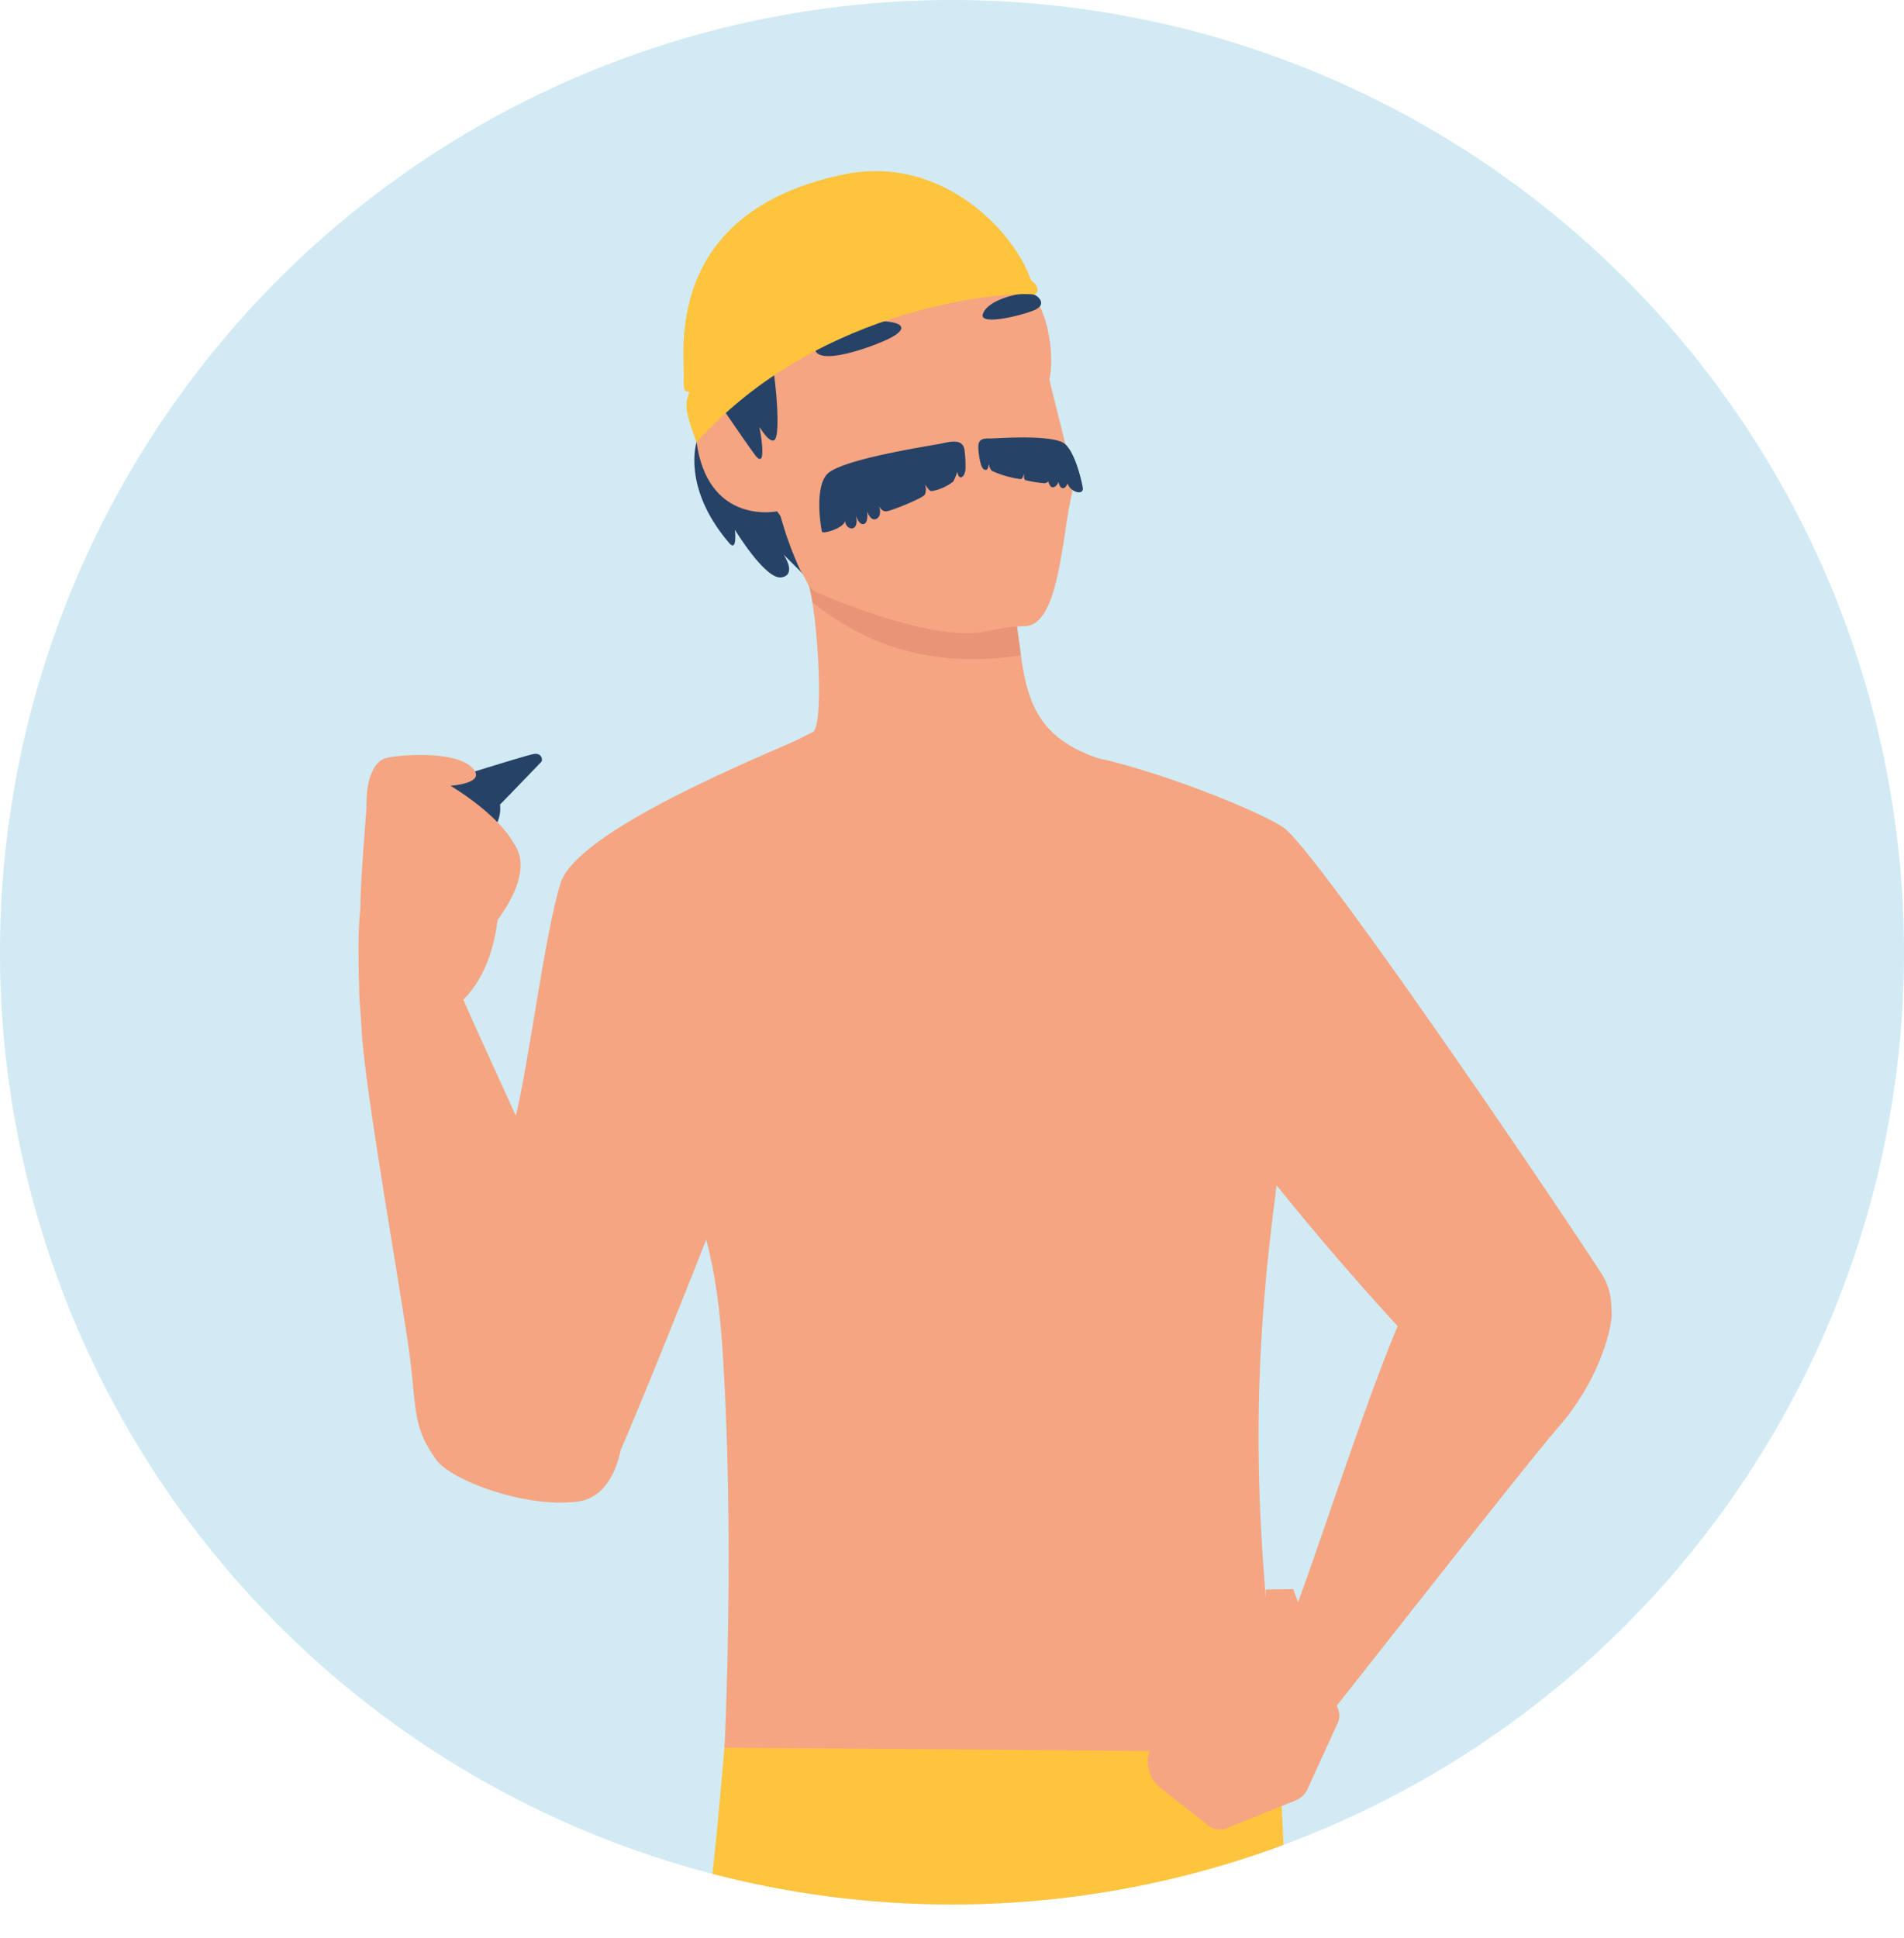 <svg id="Groupe_1265" data-name="Groupe 1265" xmlns="http://www.w3.org/2000/svg" xmlns:xlink="http://www.w3.org/1999/xlink" width="300" height="305.221" viewBox="0 0 300 305.221">
  <defs>
    <clipPath id="clip-path">
      <rect id="Rectangle_628" data-name="Rectangle 628" width="300" height="305.221" fill="none"/>
    </clipPath>
    <clipPath id="clip-path-3">
      <circle id="Ellipse_10" data-name="Ellipse 10" cx="150" cy="150" r="150" transform="translate(0 0)" fill="none"/>
    </clipPath>
    <clipPath id="clip-path-4">
      <path id="Tracé_1392" data-name="Tracé 1392" d="M223.285,202.562c-5.8,9.558-17.947,49.779-21.78,57.346-5.376-.06-5.336,4.628-3.818,9.314,1.561,4.822,4.687,9.644,5.086,9.3.873-.761,36.721-46.781,42.873-53.834s8.174-14.844,8.293-17.473c.1-2.128-1.785-7.111-2.861-7.94s-6.791-3.667-14.991-3.957a26.691,26.691,0,0,0-2.677-.271c-2.507,0-6.219,1.078-10.125,7.519" fill="none"/>
    </clipPath>
    <linearGradient id="linear-gradient" x1="-2.077" y1="1.309" x2="-2.066" y2="1.309" gradientUnits="objectBoundingBox">
      <stop offset="0" stop-color="#e5937a"/>
      <stop offset="0.151" stop-color="#eb9a7d"/>
      <stop offset="0.453" stop-color="#f2a280"/>
      <stop offset="1" stop-color="#f5a582"/>
    </linearGradient>
    <clipPath id="clip-path-5">
      <path id="Tracé_1393" data-name="Tracé 1393" d="M127.117,91.329c1.5,2.862,2.876,21.8,1.088,23.914-17.428,8.68-45.779,24.673-30.313,58.315,3.182,6.92,13.749,7.714,15.861,37.789s.407,63.949.407,63.949,82.994.618,86.625.763c.285-20.713-5.822-42.636.126-87.447,2.8-22.818,5.639-61.32-24.223-68.139-16.107-3.679-14.961-12.668-16.78-24.146,0,0-24.542-5.626-31.192-5.625-1.21,0-1.829.186-1.6.627" fill="none"/>
    </clipPath>
    <linearGradient id="linear-gradient-2" x1="-0.228" y1="1.048" x2="-0.223" y2="1.048" gradientUnits="objectBoundingBox">
      <stop offset="0" stop-color="#e5937a"/>
      <stop offset="0.055" stop-color="#e7957b"/>
      <stop offset="0.391" stop-color="#f1a180"/>
      <stop offset="0.741" stop-color="#f5a582"/>
      <stop offset="1" stop-color="#f5a582"/>
    </linearGradient>
    <clipPath id="clip-path-6">
      <path id="Tracé_1394" data-name="Tracé 1394" d="M88.325,139.131c-2.564,8.179-4.976,28.513-7.235,37.4s-8.682,46.514-7.7,47.44,18.91,16.945,24.119,5.1,23.008-56.408,24.574-63.516c1.561-7.083,5.443-49.806,5.443-49.806-8.728,3.825-36.642,15.2-39.205,23.374" fill="none"/>
    </clipPath>
    <linearGradient id="linear-gradient-3" x1="-0.459" y1="1.429" x2="-0.449" y2="1.429" gradientUnits="objectBoundingBox">
      <stop offset="0" stop-color="#e5937a"/>
      <stop offset="0.151" stop-color="#eb9a7d"/>
      <stop offset="0.453" stop-color="#f2a280"/>
      <stop offset="1" stop-color="#f5a582"/>
    </linearGradient>
    <clipPath id="clip-path-8">
      <rect id="Rectangle_627" data-name="Rectangle 627" width="44.355" height="60.68" transform="translate(117.555 43.161)" fill="none"/>
    </clipPath>
  </defs>
  <g id="Groupe_1280" data-name="Groupe 1280" clip-path="url(#clip-path)">
    <g id="Groupe_1266" data-name="Groupe 1266">
      <g id="Groupe_1265-2" data-name="Groupe 1265" clip-path="url(#clip-path)">
        <path id="Tracé_1388" data-name="Tracé 1388" d="M300,150A150,150,0,1,1,150,0,150,150,0,0,1,300,150" fill="#d2eaf4"/>
      </g>
    </g>
    <g id="Groupe_1268" data-name="Groupe 1268">
      <g id="Groupe_1267" data-name="Groupe 1267" clip-path="url(#clip-path-3)">
        <path id="Tracé_1389" data-name="Tracé 1389" d="M201.465,272.568s.8,22.95,1.37,26.19c.622,3.515-10.772,3.308-12.719,3.413-1.9.1-62.613,3.515-78.65,3-.323-.01-.4-.733-.32-1.233,1.258-7.514,3.059-29.411,3.059-29.411Z" fill="#ffc43d"/>
        <path id="Tracé_1390" data-name="Tracé 1390" d="M202.17,130.315c4.751,3.109,39.214,53.558,50.063,70.139a9.879,9.879,0,0,1,.289,10.467c-3.542,5.988-9.33,14.914-12.646,15.44-5.014.8-38.85-38.359-46.092-49.479-5.973-9.173-41.72-62.766-18.968-57.029,10.546,2.66,23.626,8.022,27.354,10.462" fill="#f5a582"/>
      </g>
    </g>
    <g id="Groupe_1270" data-name="Groupe 1270">
      <g id="Groupe_1269" data-name="Groupe 1269" clip-path="url(#clip-path-4)">
        <path id="Tracé_1391" data-name="Tracé 1391" d="M196.174,194.785l72.577.323L253.99,279.124l-72.577-.323Z" fill="url(#linear-gradient)"/>
      </g>
    </g>
    <g id="Groupe_1272" data-name="Groupe 1272">
      <g id="Groupe_1271" data-name="Groupe 1271" clip-path="url(#clip-path-5)">
        <rect id="Rectangle_625" data-name="Rectangle 625" width="198.597" height="222.326" transform="translate(3.664 134.535) rotate(-29.097)" fill="url(#linear-gradient-2)"/>
      </g>
    </g>
    <g id="Groupe_1274" data-name="Groupe 1274">
      <g id="Groupe_1273" data-name="Groupe 1273" clip-path="url(#clip-path-6)">
        <rect id="Rectangle_626" data-name="Rectangle 626" width="104.242" height="136.67" transform="matrix(0.9, -0.437, 0.437, 0.9, 23.24, 139.622)" fill="url(#linear-gradient-3)"/>
      </g>
    </g>
    <g id="Groupe_1279" data-name="Groupe 1279">
      <g id="Groupe_1278" data-name="Groupe 1278" clip-path="url(#clip-path-3)">
        <path id="Tracé_1395" data-name="Tracé 1395" d="M109.742,69.68s-2.287,7.041,4.972,15.65c1.544,2.032,1.081-1.878,1.081-1.878s4.8,7.909,7.323,7.5.35-3.585.35-3.585l3.4,3.39-2.3-12.754s-14.117-10.754-14.148-10.678-.684,2.352-.684,2.352" fill="#264267"/>
        <g id="Groupe_1277" data-name="Groupe 1277" opacity="0.5">
          <g id="Groupe_1276" data-name="Groupe 1276">
            <g id="Groupe_1275" data-name="Groupe 1275" clip-path="url(#clip-path-8)">
              <path id="Tracé_1396" data-name="Tracé 1396" d="M124.688,81.715c.756,2.562,2.039,9.262,2.748,10.466a21.024,21.024,0,0,1,.576,2.711c7.288,5.753,17.543,10.735,32.839,8.328-.114-1.241-.553-3.973-.6-4.558-.223-2.634,2.688-28.625,1.272-34.618.7-4.172-.623-13.486-5.747-16.315s-27.183-11.9-35.728,7.694c-7.455,17.09,4.157,24.647,4.643,26.292" fill="#dd836b"/>
            </g>
          </g>
        </g>
        <path id="Tracé_1397" data-name="Tracé 1397" d="M123.046,81.506a54.674,54.674,0,0,0,3,8.206c1.207,1.93,1.349,3.11,2.907,3.75,4.363,1.793,18.5,7.541,26.268,6.032a31.841,31.841,0,0,1,6.142-.865c5.505.127,5.944-14.133,7.517-20.821.62-2.639-2.155-12.023-3.532-18.028.909-4.234-.255-13.595-5.841-16.286s-29.736-11.135-39.836,8.919c-8.811,17.5,2.892,27.448,3.377,29.093" fill="#f5a582"/>
        <path id="Tracé_1398" data-name="Tracé 1398" d="M123.36,80.362c-3.17.853-12.5,1.019-13.725-11.74s6.612-5.214,6.612-5.214Z" fill="#f5a582"/>
        <path id="Tracé_1399" data-name="Tracé 1399" d="M121.557,56.232c.926,5.462,1.279,11.827.591,12.93s-2.488-1.914-2.488-1.914,1.439,7.364-.774,4.322-6.516-9.431-6.516-9.431Z" fill="#264267"/>
        <path id="Tracé_1400" data-name="Tracé 1400" d="M151.987,71.018c-.229-2.079-2.276-1.423-4.086-1.071s-15.683,2.464-17.656,4.825-.841,8.626-.725,9,3.533-.561,3.651-1.792c-.031.973.839,1.427,1.281,1.206.879-.44.375-2.072.375-2.072s.49,1.666,1.283,1.437.509-2.162.509-2.162c0,.332.643,1.884,1.562,1.288.87-.565.3-2.036.3-2.036s.364.991,1.194.9,5.7-2.058,6.057-2.633a2.3,2.3,0,0,0,.005-1.6s.7,1.072.992,1.067a7.59,7.59,0,0,0,3.466-1.522,6.685,6.685,0,0,0,.61-1.521s.187.831.526.868.739-.461.8-1.386a18.64,18.64,0,0,0-.15-2.8" fill="#264267"/>
        <path id="Tracé_1401" data-name="Tracé 1401" d="M154.148,70.562c-.059-1.645,1.012-1.48,2.155-1.5s9.749-.662,11.518.888,2.813,6.74,2.8,7.046c-.04.935-1.456.576-2.089-.247a2.719,2.719,0,0,1-.339-.593s-.239.793-.759.744-.653-.987-.653-.987-.355.962-1.015.836c-.372-.07-.617-.943-.617-.943a.737.737,0,0,1-.6.311,20.59,20.59,0,0,1-2.938-.462c-.386-.1-.232-.967-.286-.976s-.115.8-.545.79a15.779,15.779,0,0,1-4.448-1.276c-.36-.193-.553-1.147-.553-1.147s-.016.959-.4.965-.532-.1-.815-.822a11.884,11.884,0,0,1-.417-2.624" fill="#264267"/>
        <path id="Tracé_1402" data-name="Tracé 1402" d="M161.876,46.179c-1.51.041-6.142.99-7,3.228s7.81-.165,8.468-.75c1.664-.89.044-2.519-1.466-2.478" fill="#264267"/>
        <path id="Tracé_1403" data-name="Tracé 1403" d="M140.4,53.182c-1.793.979-10.608,4.419-11.879,2.16s5.5-3.985,7.231-4.462c2.484-.685,9.376-.279,4.648,2.3" fill="#264267"/>
        <path id="Tracé_1404" data-name="Tracé 1404" d="M162.9,46.4c-3.644-.527-33.463,1.357-53.161,23.285-1.25-3.506-1.969-5.42-1.341-7.255s-.878.78-.664-2.847-3.559-26.1,25.186-32.108c15.833-3.257,27.141,9.473,29.519,16.663,1.6,1.142,1,2.215.461,2.262" fill="#ffc43d"/>
        <path id="Tracé_1405" data-name="Tracé 1405" d="M68.72,229.931c-3.691-5.17-3.069-7.669-4.14-16.167s-7.242-42.709-7.632-51.929c-.1-2.333-.382-4.751-.354-5.815s-.578-12.6.817-15.692,5.532-11.438,6.6-12c6.006-3.148,13.424,5.847,13.988,6.325s2.589,15.223-4.987,22.822c3.049,7.17,20.316,43.921,23.511,53.651s2.707,24.39-5.565,25.417-19.908-3.352-22.238-6.615" fill="#f5a582"/>
        <path id="Tracé_1406" data-name="Tracé 1406" d="M199.436,250.376,199.3,260.4l-16.464,13.014a5.238,5.238,0,0,0,.012,8.229l7.569,5.945a2.869,2.869,0,0,0,2.845.4l10.928-4.4a3.361,3.361,0,0,0,1.8-1.716l4.786-10.46a2.805,2.805,0,0,0,.077-2.151l-7.094-18.945Z" fill="#f5a582"/>
        <path id="Tracé_1407" data-name="Tracé 1407" d="M72.775,122.156s9.856-3.085,11.24-3.367,1.512.962,1.3,1.191-6.426,6.68-6.533,6.758a5.49,5.49,0,0,1-2.628,5.334c-2.9,1.673-10.719-.2-8.487-4.526s5.106-5.39,5.106-5.39" fill="#264267"/>
        <path id="Tracé_1408" data-name="Tracé 1408" d="M73.543,149.657c.523.614,11.865-10.45,7.476-16.7-2.625-4.844-10.041-9.184-10.041-9.184s6.119-.373,3.287-2.964-11.3-1.925-13.407-1.408-3.1,3.679-3.1,6.939-2.018,20.333-.258,22.251,13.238,5.021,16.038,1.069" fill="#f5a582"/>
      </g>
    </g>
  </g>
</svg>
